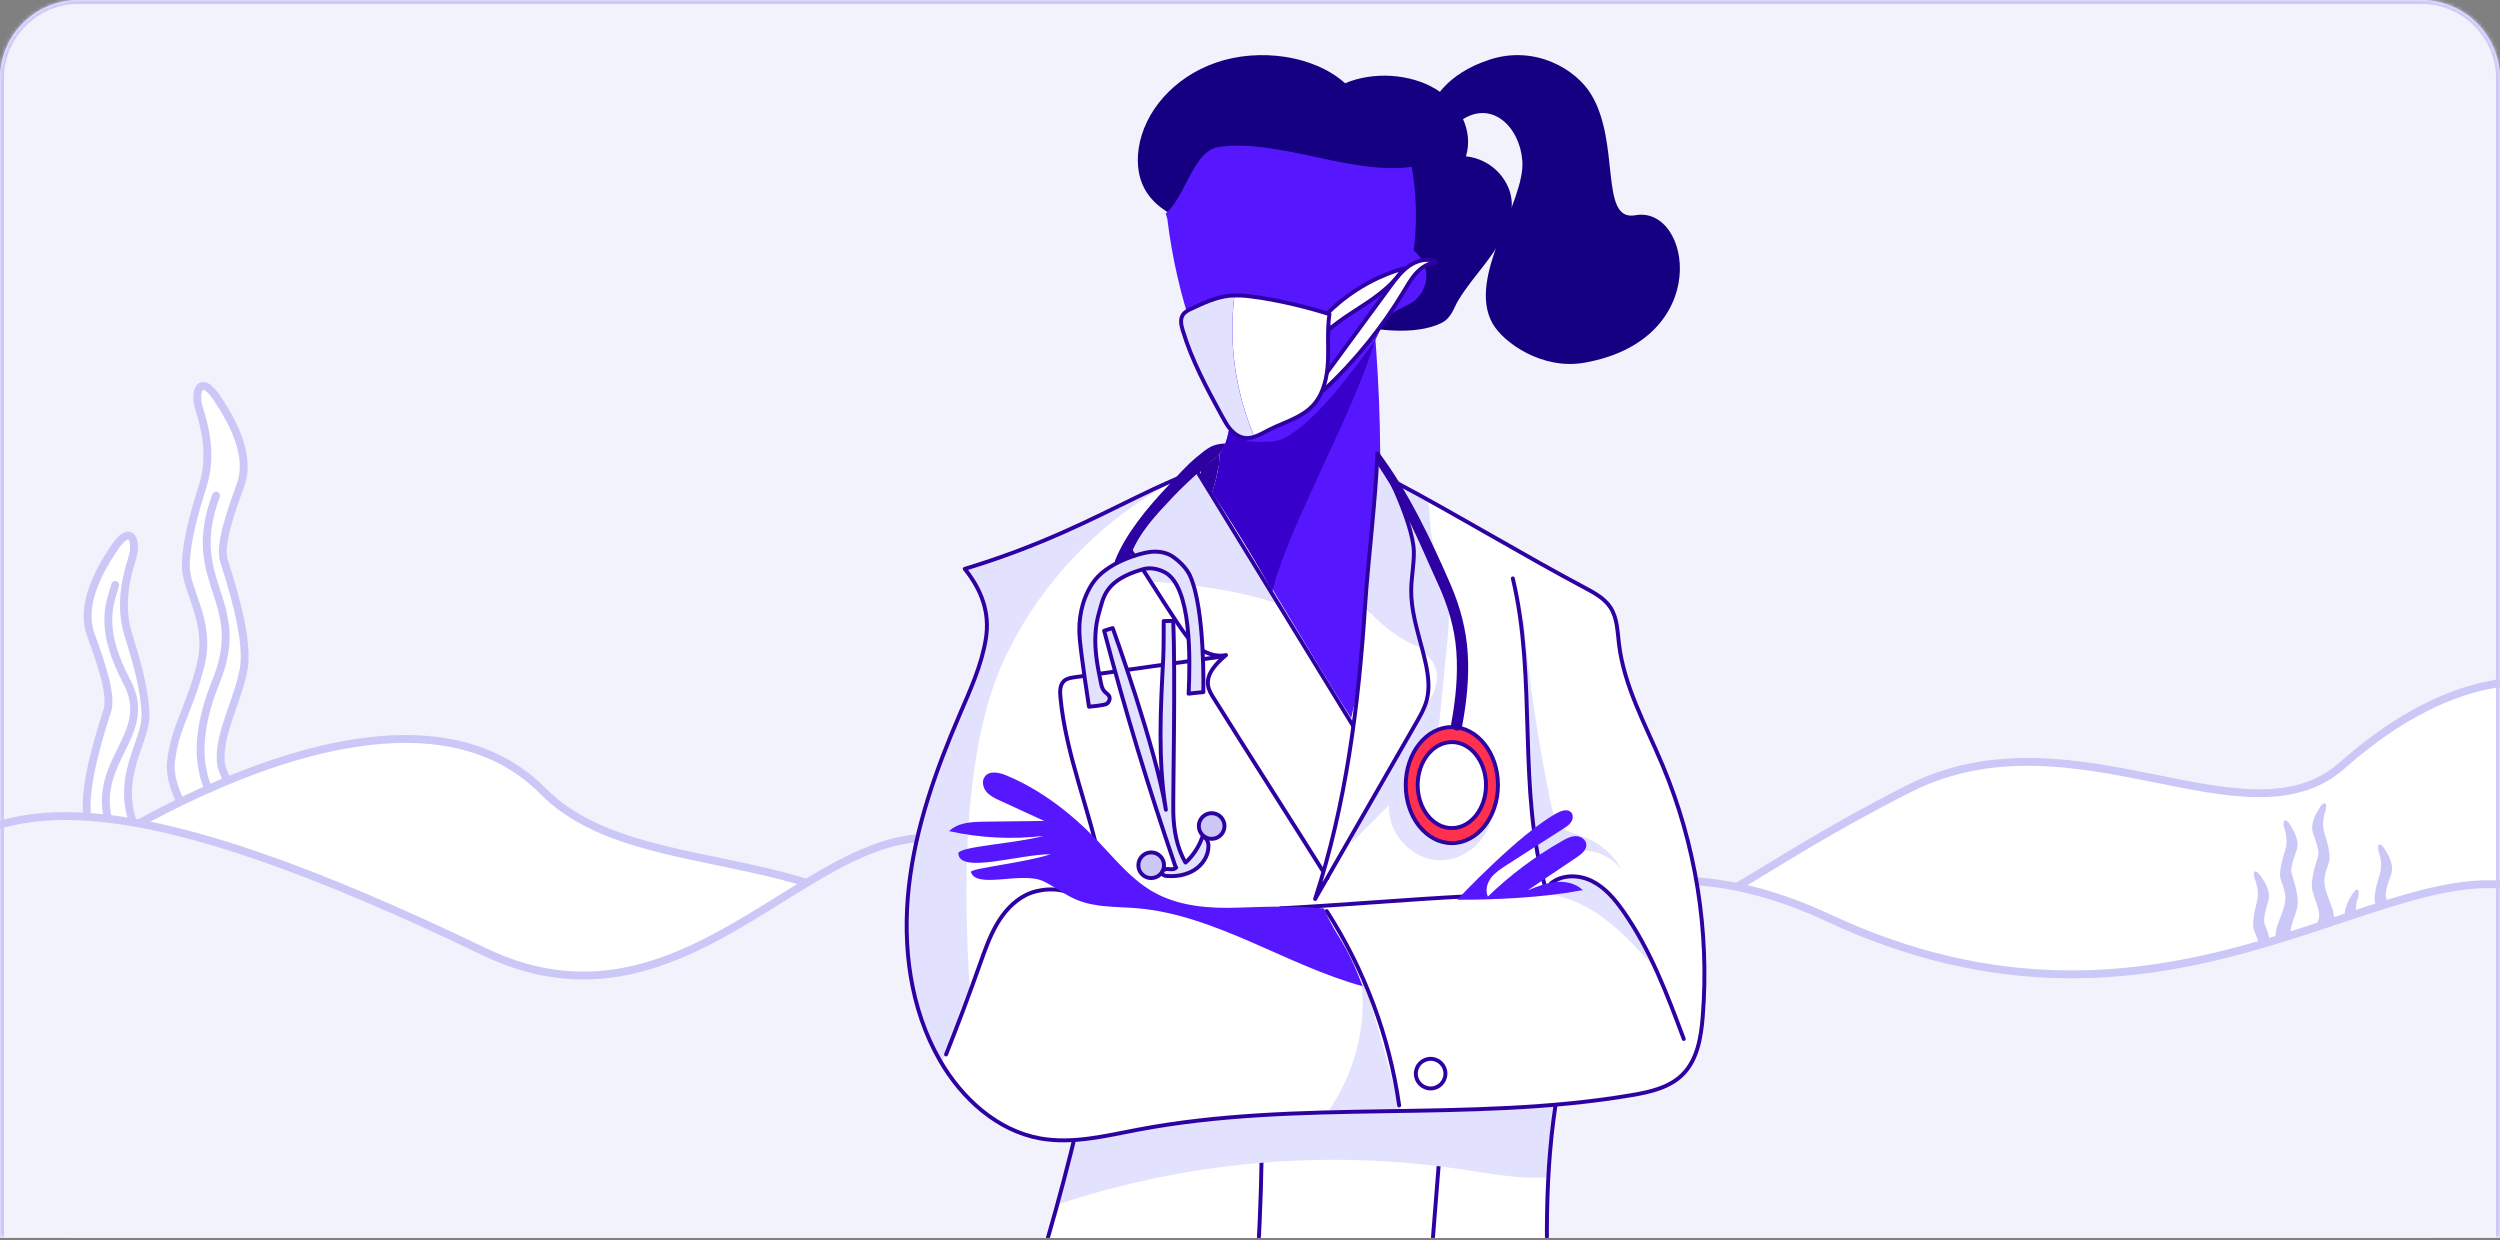 <svg width="635" height="315" viewBox="0 0 635 315" fill="none" xmlns="http://www.w3.org/2000/svg">
<rect x="0" y="0" width="635" height="315" fill="#808080" stroke="none"/>
<g clip-path="url(#clip0_11_669)">
<mask id="path-1-inside-1_11_669" fill="white">
<path d="M0 20C0 8.954 8.954 0 20 0H615C626.046 0 635 8.954 635 20V314.432H0V20Z"/>
</mask>
<rect width="635" height="314.432" rx="20" fill="#CBC8F8"/>
<rect width="635" height="314.432" fill="#F2F2FC"/>
<g clip-path="url(#clip1_11_669)">
<path d="M22.244 207.955C23.236 213.475 25.85 219.02 27.229 224.366H39.17C37.517 219.201 34.996 214.429 33.131 206.678C30.473 195.669 37.167 187.919 36.955 181.414C36.737 174.91 34.809 168.393 32.513 160.929C30.211 153.459 32.276 145.74 33.568 141.877C34.41 139.353 34.148 136.064 32.576 136.02H32.551C31.715 136.02 30.517 136.917 28.926 139.304C24.284 146.25 20.541 154.306 23.061 161.222C25.576 168.137 28.514 176.523 27.254 180.498C25.994 184.48 20.809 199.987 22.25 207.949L22.244 207.955Z" fill="white" stroke="#CBC8F8" stroke-width="2" stroke-linecap="round" stroke-linejoin="round"/>
<path d="M29.263 148.574C29.144 149.048 28.988 149.565 28.814 150.119C27.516 154.3 25.557 160.605 32.251 173.234C35.901 180.137 33.399 185.208 30.748 190.579C28.171 195.794 25.27 201.675 27.953 209.893C28.071 210.261 28.202 210.634 28.346 211.008C29.194 213.251 29.962 215.182 30.642 216.89C31.852 219.93 32.782 222.26 33.368 224.372" stroke="#CBC8F8" stroke-width="2" stroke-linecap="round" stroke-linejoin="round"/>
<path d="M47.368 224.366H60.276C61.424 219.687 62.959 214.591 63.196 211.133C63.614 204.977 56.333 198.491 56.058 193.32C55.665 185.925 60.463 177.894 61.904 169.932C63.339 161.963 58.155 146.462 56.894 142.475C55.634 138.494 58.573 130.114 61.093 123.198C63.614 116.283 59.87 108.233 55.229 101.28C53.588 98.826 52.365 97.941 51.529 98.003H51.51C49.994 98.128 49.757 101.367 50.587 103.853C51.878 107.716 53.937 115.435 51.641 122.906C49.339 130.369 47.411 136.886 47.199 143.391C46.981 149.895 53.675 157.646 51.024 168.648C48.366 179.657 44.411 184.66 43.456 193.314C42.502 201.968 50.762 210.08 51.017 214.03C51.155 216.192 49.121 220.104 47.374 224.36L47.368 224.366Z" fill="white" stroke="#CBC8F8" stroke-width="2" stroke-linecap="round" stroke-linejoin="round"/>
<path d="M54.886 125.89C50.712 137.048 52.883 143.721 54.973 150.169C55.41 151.509 55.84 152.83 56.208 154.169C57.625 159.315 58.186 164.842 54.892 173.022C47.63 191.009 52.022 199.245 55.229 205.251C55.784 206.292 56.308 207.27 56.726 208.223C57.731 210.491 56.67 213.625 55.441 217.257C54.692 219.456 53.888 221.843 53.413 224.372" stroke="#CBC8F8" stroke-width="2" stroke-linecap="round" stroke-linejoin="round"/>
<path d="M654.101 301.173L663.462 178.88C641.962 166.38 616.947 174.866 594.962 194.38C570.518 216.067 526.59 179.139 484.784 200.36C442.185 221.985 436.962 232.527 398.962 243C344.281 258.076 402.507 281.525 348 298.311L654.101 301.173Z" fill="white" stroke="#CBC8F8" stroke-width="2" stroke-linecap="round" stroke-linejoin="round"/>
<path d="M13.443 282.517L13.45 222.5C13.45 222.5 99.102 161.519 138 201C166.318 229.747 236.108 206.513 244 270C222.221 270.424 13.45 282.517 13.45 282.517H13.443Z" fill="white" stroke="#CBC8F8" stroke-width="2" stroke-linecap="round" stroke-linejoin="round"/>
<path d="M592.412 245.469C592.238 247.095 589.056 250.21 589.879 252.684C588.788 252.777 587.696 252.933 586.61 253.095C586.585 253.02 586.56 252.945 586.535 252.87C585.487 249.55 587.646 247.905 588.133 245.083C588.395 243.575 587.016 240.142 586.891 238.279C586.766 236.416 588.969 234.447 589.056 232.884C589.174 230.641 587.721 228.211 587.284 225.8C586.847 223.389 588.42 218.691 588.8 217.482C589.181 216.274 588.295 213.738 587.527 211.638C586.766 209.545 587.895 207.103 589.305 204.997C589.786 204.274 590.148 204 590.403 204H590.41C590.884 204.012 590.965 205.009 590.709 205.776C590.316 206.947 589.692 209.283 590.391 211.545C591.09 213.806 591.67 215.781 591.739 217.75C591.801 219.719 589.773 222.068 590.578 225.401C591.383 228.734 592.581 230.248 592.868 232.871C593.155 235.494 590.653 237.949 590.578 239.145C590.503 240.341 592.624 243.313 592.4 245.456L592.412 245.469Z" fill="#CBC8F8"/>
<path d="M577.202 242.896C577.159 243.226 577.103 243.556 577.028 243.893C576.572 246.005 575.618 248.142 575.824 250.073C575.942 251.157 577.096 252.378 577.776 253.649C576.891 253.593 576.011 253.537 575.125 253.512C574.414 253.487 573.696 253.481 572.979 253.512C572.417 252.546 571.943 251.45 572.006 250.291C572.149 247.656 573.26 246.079 573.883 242.703C573.921 242.516 573.946 242.335 573.958 242.154C574.264 239.083 572.342 236.989 572.299 235.127C572.255 233.158 572.729 231.152 573.297 228.853C573.865 226.554 573.11 224.255 572.661 223.108C572.367 222.367 572.386 221.383 572.842 221.32C573.097 221.289 573.478 221.532 574.014 222.249C575.537 224.273 576.803 226.647 576.161 228.784C575.518 230.915 574.769 233.5 575.212 234.684C575.661 235.868 577.489 240.472 577.19 242.908L577.202 242.896Z" fill="#CBC8F8"/>
<path d="M583.965 242.59C583.834 244.453 582.461 247.892 582.724 249.394C582.942 250.652 583.491 251.674 583.94 252.721C584.046 252.964 584.146 253.213 584.233 253.462C583.959 253.506 583.691 253.543 583.416 253.587C582.53 253.699 581.638 253.786 580.746 253.774C580.646 253.774 580.552 253.774 580.453 253.774C579.698 252.216 578.55 250.74 578.45 249.78C578.406 249.369 578.45 248.933 578.55 248.478C578.962 246.565 580.34 244.441 580.278 243.475C580.203 242.279 577.695 239.824 577.988 237.201C578.275 234.578 579.479 233.064 580.284 229.731C581.089 226.398 579.061 224.049 579.124 222.08C579.192 220.111 579.773 218.136 580.471 215.875C581.17 213.613 580.54 211.271 580.153 210.106C579.904 209.352 579.972 208.367 580.434 208.33C580.69 208.311 581.058 208.579 581.557 209.321C582.961 211.426 584.096 213.869 583.335 215.962C582.574 218.056 581.682 220.597 582.062 221.8C582.443 223.009 584.015 227.706 583.578 230.117C583.141 232.528 581.688 234.965 581.806 237.201C581.887 238.771 584.096 240.734 583.971 242.597L583.965 242.59Z" fill="#CBC8F8"/>
<path d="M595.569 247.762C595.868 249.431 596.661 251.113 597.079 252.733H600.697C600.198 251.17 599.431 249.724 598.869 247.375C598.065 244.042 600.092 241.693 600.03 239.718C599.961 237.75 599.381 235.775 598.682 233.513C597.983 231.251 598.607 228.909 599 227.744C599.256 226.977 599.175 225.98 598.701 225.968H598.695C598.439 225.968 598.077 226.242 597.597 226.965C596.187 229.071 595.057 231.513 595.819 233.606C596.58 235.7 597.472 238.242 597.091 239.444C596.711 240.653 595.139 245.35 595.575 247.762H595.569Z" fill="#CBC8F8"/>
<path d="M603.181 252.74H607.092C607.442 251.319 607.903 249.78 607.978 248.727C608.103 246.864 605.901 244.896 605.82 243.332C605.701 241.089 607.155 238.659 607.592 236.248C608.028 233.837 606.456 229.139 606.076 227.931C605.695 226.722 606.587 224.186 607.348 222.093C608.109 219.999 606.98 217.557 605.57 215.451C605.071 214.71 604.703 214.442 604.447 214.461C603.986 214.498 603.917 215.482 604.166 216.236C604.56 217.408 605.183 219.744 604.485 222.012C603.786 224.273 603.206 226.248 603.137 228.217C603.068 230.186 605.102 232.535 604.297 235.868C603.493 239.201 602.295 240.721 602.002 243.344C601.715 245.967 604.216 248.422 604.291 249.618C604.335 250.272 603.717 251.456 603.187 252.746L603.181 252.74Z" fill="#CBC8F8"/>
<path d="M660.555 359.383L-12.74 355.152L-21.357 223.9C-1.2 199.305 35.15 199.463 123.037 241.746C179.091 268.713 212.13 195.418 250.087 216.794C367.105 282.686 385.575 196.323 464.483 233.173C549.533 272.892 604.872 216.331 640.821 225.631C698.144 240.459 677.401 338.626 679.218 342.57L660.555 359.383Z" fill="#F2F2FC" stroke="#CBC8F8" stroke-width="2" stroke-linecap="round" stroke-linejoin="round"/>
<path d="M377.502 66.625C381.028 61.989 384.196 56.875 383.991 51.473C383.785 46.071 379.166 40.432 372.355 39.711C374.239 33.49 371.093 26.508 364.649 22.61C358.204 18.712 348.811 18.113 341.648 21.145C333.832 14.083 319.865 12.117 308.954 15.87C298.044 19.618 290.558 28.445 289.217 37.745C288.637 41.74 289.143 45.955 291.666 49.455C295.192 54.356 302.238 57.187 309.314 58.069C313.346 58.57 317.922 58.691 320.656 61.078C322.357 62.554 340.526 47.57 341.34 49.455C344.192 56.132 333.143 78.808 341.34 81.65C348.012 83.962 359.538 85.346 366.152 82.025C368.711 80.739 369.194 78.283 370.448 76.213C372.465 72.875 375.104 69.79 377.516 66.625H377.502Z" fill="#160082"/>
</g>
<path d="M395.721 276.936C388.472 318.099 397.994 360.478 394.076 402.1L393.819 402.8C341.517 412.294 287.886 395.68 234.826 398.897C251.426 362.552 264.48 324.591 273.731 285.729L273.673 284.9C313.736 278.58 354.385 276.02 394.934 277.293" fill="white"/>
<path d="M320.285 278.365C321.858 320.401 313.093 363.152 322.258 404.216" stroke="#2D01A2" stroke-linecap="round" stroke-linejoin="round"/>
<path d="M366.968 276.507L358.103 388.317" stroke="#2D01A2" stroke-linecap="round" stroke-linejoin="round"/>
<path d="M370.814 296.953C378.249 298.054 385.826 299.541 393.261 299.069C393.662 291.663 394.405 284.285 395.706 276.95L394.92 277.279C354.385 276.006 313.722 278.566 273.659 284.885L273.716 285.715C272.101 292.492 270.371 299.24 268.526 305.975C301.297 295.037 336.642 291.877 370.828 296.967L370.814 296.953Z" fill="#E2E2FF"/>
<path d="M395.721 276.936C388.472 318.099 397.994 360.478 394.076 402.1L393.819 402.8C341.517 412.294 287.886 395.68 234.826 398.897C251.426 362.552 264.48 324.591 273.731 285.729L273.673 284.9C313.736 278.58 354.385 276.02 394.934 277.293" stroke="#2D01A2" stroke-linecap="round" stroke-linejoin="round"/>
<path d="M354.857 122.689C370.771 131.168 386.742 140.891 402.655 149.355C405.043 150.627 407.545 152 409.032 154.259C410.776 156.904 410.834 160.279 411.205 163.424C412.478 174.319 418.011 184.17 422.258 194.279C430.693 214.368 434.239 236.501 432.495 258.22C432.066 263.51 431.137 269.186 427.376 272.932C424.031 276.264 419.112 277.379 414.437 278.165C373.058 285.214 330.193 279.095 288.944 286.958C280.765 288.517 272.415 290.619 264.222 289.16C253.299 287.201 244.305 278.994 238.758 269.372C231.166 256.189 229.164 240.318 230.851 225.206C232.538 210.093 237.714 195.58 243.719 181.597C246.407 175.334 249.295 169.057 250.396 162.323C251.497 155.589 249.31 149.812 245.049 144.494C283.811 132.741 296.493 117.428 324.288 115.111C335.097 114.211 347.279 114.911 354.814 122.718V122.675L354.857 122.689Z" fill="white"/>
<path d="M324.688 153.387L303.999 119.644C297.122 124.805 291.589 131.997 285.912 138.446C288.243 141.963 289.773 144.165 292.089 147.697C298.766 148.197 305.429 148.912 312.006 150.156C316.296 150.971 320.542 152.043 324.688 153.387Z" fill="#E2E2FF"/>
<path d="M324.688 153.387C320.542 152.029 316.281 150.971 312.006 150.156C305.429 148.912 298.766 148.197 292.089 147.696C294.348 151.114 296.593 154.531 298.852 157.934C300.339 160.179 301.855 162.452 303.928 164.168C306.001 165.883 308.775 166.956 311.406 166.398C308.989 168.443 306.316 171.116 306.873 174.248C307.073 175.392 307.703 176.421 308.332 177.408L335.955 221.517C338.028 210.05 341.403 198.812 345.978 188.102L324.703 153.401L324.688 153.387Z" fill="white"/>
<path d="M303.999 119.644C297.122 124.805 291.746 131.668 286.07 138.131C290.645 145.066 294.277 150.999 298.852 157.934C300.339 160.179 301.855 162.452 303.928 164.168C306.001 165.883 308.775 166.956 311.406 166.398C308.989 168.443 306.316 171.117 306.873 174.248C307.073 175.392 307.702 176.421 308.332 177.408C317.539 192.106 327.948 208.348 337.156 223.047C339.229 211.58 341.403 198.812 345.978 188.102L304.014 119.658L303.999 119.644Z" stroke="#2D01A2" stroke-linecap="round" stroke-linejoin="round"/>
<path d="M355.143 161.851C358.317 164.096 362.578 165.354 364.294 168.843C365.881 172.074 364.58 176.049 362.364 178.88C360.147 181.711 357.116 183.799 354.628 186.387C347.594 193.664 345.292 204.173 343.276 214.11C346.45 210.908 349.624 207.705 352.798 204.488C352.326 211.465 358.374 218.214 365.366 218.514C372.358 218.814 378.963 212.609 379.092 205.603C377.062 207.791 374.946 210.021 372.243 211.294C369.541 212.566 366.081 212.709 363.75 210.836C361.52 209.049 360.862 206.003 360.319 203.215C359.518 199.012 358.846 194.251 361.391 190.819C362.335 189.547 363.665 188.574 364.48 187.216C365.352 185.743 365.538 183.985 365.709 182.297C366.295 176.407 366.882 170.516 367.454 164.625C367.983 159.278 368.497 153.816 367.282 148.583C366.41 144.865 364.68 141.391 363.893 137.645C363.179 134.271 363.179 130.639 362.792 127.179C360.047 125.649 357.302 124.148 354.557 122.689V122.732C348.58 116.556 339.701 114.825 330.908 114.825C335.312 127.551 340.788 139.904 347.265 151.714C349.352 155.503 351.64 159.364 355.172 161.866L355.143 161.851Z" fill="#E2E2FF"/>
<path d="M255.2 167.213C264.251 147.997 279.721 131.854 298.552 122.003L298.252 121.789C283.896 127.894 269.756 136.944 244.763 144.522C249.024 149.841 251.226 155.632 250.11 162.352C248.995 169.072 246.121 175.363 243.433 181.625C237.428 195.609 232.252 210.121 230.565 225.234C228.864 240.347 230.865 256.218 238.472 269.401C238.643 269.687 238.829 269.987 239.001 270.273C241.875 265.369 243.262 256.232 246.321 251.013C244.691 225.706 244.405 190.161 255.215 167.227L255.2 167.213Z" fill="#E2E2FF"/>
<path d="M345.592 247.596C347.494 259.75 344.305 272.56 337.156 282.555C343.333 282.397 349.524 282.297 355.715 282.197C352.426 270.001 349.667 259.235 345.835 247.325L345.592 247.596Z" fill="#E2E2FF"/>
<path d="M354.857 122.689C370.771 131.168 386.742 140.891 402.655 149.355C405.043 150.627 407.545 152 409.032 154.259C410.776 156.904 410.834 160.279 411.205 163.424C412.478 174.319 418.011 184.17 422.258 194.279C430.693 214.368 434.239 236.501 432.495 258.22C432.066 263.51 431.137 269.186 427.376 272.932C424.031 276.264 419.112 277.379 414.437 278.165C373.058 285.214 330.193 279.095 288.944 286.958C280.765 288.517 272.415 290.619 264.222 289.16C253.299 287.201 244.305 278.994 238.758 269.372C231.166 256.189 229.164 240.318 230.851 225.206C232.538 210.093 237.714 195.58 243.719 181.597C246.407 175.334 249.295 169.057 250.396 162.323C251.497 155.589 249.31 149.812 245.049 144.494C283.811 132.741 296.493 117.428 324.288 115.111C335.097 114.211 347.279 114.911 354.814 122.718V122.675L354.857 122.689Z" stroke="#2D01A2" stroke-linecap="round" stroke-linejoin="round"/>
<path d="M309.29 115.798C307.888 117.256 305.115 118.085 304.972 120.101C304.871 121.431 306.416 123.075 307.173 124.176C307.402 124.519 307.617 124.863 307.845 125.206C308.946 121.96 309.618 118.586 309.819 115.169C309.647 115.383 309.475 115.598 309.275 115.812L309.29 115.798Z" fill="#2D01A2"/>
<path d="M347.651 74.047L348.28 70.673C339.358 74.963 329.907 81.325 322.072 87.373C319.398 89.432 316.739 91.691 315.209 94.694C314.165 96.753 313.693 99.055 313.393 101.414C312.155 111.138 310.069 118.572 307.924 125.006C315.209 135.729 334.854 169.586 343.204 182.383C351.783 145.852 351.998 111.394 348.28 74.047H347.651Z" fill="#5617FE"/>
<path d="M307.76 213.066C309.56 213.066 311.02 211.607 311.02 209.807C311.02 208.006 309.56 206.547 307.76 206.547C305.959 206.547 304.5 208.006 304.5 209.807C304.5 211.607 305.959 213.066 307.76 213.066Z" fill="#CBC8F8" stroke="#2D01A2" stroke-linecap="round" stroke-linejoin="round"/>
<path d="M292.404 223.032C294.204 223.032 295.664 221.573 295.664 219.772C295.664 217.972 294.204 216.512 292.404 216.512C290.603 216.512 289.144 217.972 289.144 219.772C289.144 221.573 290.603 223.032 292.404 223.032Z" fill="#CBC8F8" stroke="#2D01A2" stroke-linecap="round" stroke-linejoin="round"/>
<path d="M380.479 199.412C380.479 207.548 375.232 214.153 368.769 214.153C362.306 214.153 357.059 207.562 357.059 199.412C357.059 191.262 362.306 184.671 368.769 184.671C375.232 184.671 380.479 191.262 380.479 199.412ZM368.769 188.488C363.979 188.488 360.09 193.378 360.09 199.412C360.09 205.446 363.979 210.336 368.769 210.336C373.559 210.336 377.448 205.446 377.448 199.412C377.448 193.378 373.559 188.488 368.769 188.488Z" fill="#FF314F" stroke="#2D01A2" stroke-linecap="round" stroke-linejoin="round"/>
<path d="M311.306 112.638C307.874 112.781 306.83 113.767 304.128 115.955C301.283 118.257 298.824 121.159 296.307 123.805C291.474 128.923 285.812 135.743 283.21 142.42C282.538 144.136 286.441 142.849 287.099 141.148C289.43 135.143 293.605 130.825 297.951 126.207C300.225 123.805 302.269 121.974 304.671 119.701C307.102 117.385 307.059 117.571 309.075 116.084C310.305 114.568 310.819 114.096 311.277 112.624L311.306 112.638Z" fill="#2D01A2"/>
<path d="M314.358 94.98C313.729 99.913 312.807 111.508 309.833 115.154C309.633 118.571 308.961 121.946 307.86 125.191C313.336 133.284 318.44 141.634 323.173 150.184C327.419 132.684 346.485 100.542 350.103 82.827C341.267 84.171 327.583 93.093 318.647 93.55L314.358 94.98Z" fill="#3801CB"/>
<path d="M372.815 166.098C372.444 159.95 370.899 154.131 368.455 148.483C363.55 137.173 357.602 124.62 350.153 114.825C350.096 117.242 350.253 117.857 350.096 119.615C357.173 128.938 360.29 137.516 365.18 148.154C367.711 153.659 369.47 159.364 369.913 165.44C370.356 171.574 369.727 177.722 368.612 183.756C368.283 185.557 371.028 186.329 371.371 184.514C372.501 178.451 373.187 172.275 372.815 166.112V166.098Z" fill="#2D01A2"/>
<path d="M361.163 164.611C359.876 159.721 358.374 154.86 358.432 149.827C358.475 146.61 359.147 143.407 359.104 140.19C358.989 132.04 354.328 124.734 349.839 117.942L349.453 116.055C349.009 128.008 347.494 142.034 346.707 154.016C350.439 158.777 355.501 162.509 361.163 164.625V164.611Z" fill="#E2E2FF"/>
<path d="M361.163 164.611C355.501 162.495 350.439 158.777 346.707 154.002C345.049 179.266 341.86 204.359 334.025 228.351C342.59 213.424 351.168 198.483 359.733 183.556C360.777 181.726 361.849 179.867 362.378 177.822C363.15 174.891 362.793 171.774 362.178 168.815C361.877 167.413 361.534 166.012 361.163 164.611Z" fill="white"/>
<path d="M362.192 168.814C361.892 167.413 361.549 166.012 361.177 164.611C359.89 159.721 358.389 154.86 358.446 149.827C358.489 146.61 359.161 143.407 359.118 140.19C359.004 132.04 349.867 115.169 349.867 115.169C349.424 127.122 347.508 142.02 346.722 154.002C345.063 179.266 341.875 204.359 334.039 228.351C342.604 213.424 351.183 198.483 359.747 183.556C360.791 181.726 361.863 179.867 362.392 177.822C363.164 174.891 362.807 171.774 362.192 168.814Z" stroke="#2D01A2" stroke-linecap="round" stroke-linejoin="round"/>
<path d="M393.118 227.079C398.452 227.751 403.413 230.253 407.702 233.484C411.992 236.716 415.666 240.676 419.269 244.665C417.482 240.919 415.681 237.173 413.422 233.684C411.162 230.196 408.432 226.979 405.029 224.605C403.47 223.519 401.697 222.589 399.781 222.532C396.879 222.446 394.262 224.434 392.618 226.821L393.104 227.079H393.118Z" fill="#E2E2FF"/>
<path d="M393.919 224.405C396.764 222.046 401.082 222.146 404.385 223.804C407.688 225.463 410.162 228.394 412.292 231.425C419.212 241.248 423.487 252.643 427.677 263.896" stroke="#2D01A2" stroke-linecap="round" stroke-linejoin="round"/>
<path d="M386.942 156.761C388.329 172.889 390.716 188.932 394.076 204.774C394.42 206.404 394.806 208.091 395.878 209.363C397.451 211.236 400.053 211.723 402.341 212.58C406.473 214.125 409.99 217.227 412.049 221.116C409.561 217.699 405.215 215.712 400.997 216.055C396.779 216.398 392.818 219.057 390.917 222.832C389.644 216.312 389.415 209.635 389.201 202.986C388.7 187.588 386.87 173.99 386.37 158.591L386.942 156.761Z" fill="#E2E2FF"/>
<path d="M384.254 146.924C390.459 172.746 385.298 200.442 392.661 225.963" stroke="#2D01A2" stroke-linecap="round" stroke-linejoin="round"/>
<path d="M272.086 227.064C268.941 225.292 263.822 225.706 260.605 227.322C257.388 228.937 254.9 231.768 253.113 234.9C251.326 238.031 250.125 241.448 248.924 244.851C246.193 252.572 243.319 260.221 240.302 267.828" stroke="#2D01A2" stroke-linecap="round" stroke-linejoin="round"/>
<path d="M325.26 230.71C342.518 229.809 355.93 228.537 373.187 227.636" stroke="#2D01A2" stroke-linecap="round" stroke-linejoin="round"/>
<path d="M336.985 231.411C346.579 246.281 352.898 263.252 355.386 280.767" stroke="#2D01A2" stroke-linecap="round" stroke-linejoin="round"/>
<path d="M310.476 166.741C298.995 168.4 284.44 170.359 272.944 172.017C271.986 172.16 270.971 172.317 270.256 172.975C269.198 173.947 269.212 175.577 269.341 177.007C270.714 191.977 276.948 206.061 279.793 220.816" stroke="#2D01A2" stroke-linecap="round" stroke-linejoin="round"/>
<path d="M277.377 148.354C274.76 152.415 273.831 157.319 274.245 162.137C274.66 166.956 276.604 179.509 276.604 179.509C276.604 179.509 280.694 179.166 281.194 178.723C281.695 178.28 282.023 177.55 281.78 176.936C281.552 176.364 280.922 176.049 280.508 175.592C279.964 174.991 279.779 174.162 279.621 173.375C279.192 171.302 278.778 169.229 278.506 167.127C278.006 163.267 278.063 159.278 279.178 155.546C280.293 151.814 280.494 147.396 290.33 144.579C292.118 144.065 294.177 144.479 295.821 145.337C302.67 148.94 302.326 167.299 301.912 176.192C303.113 176.006 305.644 175.806 305.644 175.806C305.644 175.806 306.158 154.788 302.241 146.181C301.411 144.351 299.51 142.492 297.851 141.362C296.121 140.19 293.876 139.933 291.803 140.233C289.73 140.533 280.951 142.778 277.377 148.34V148.354Z" fill="#E2E2FF" stroke="#2D01A2" stroke-linecap="round" stroke-linejoin="round"/>
<path d="M282.638 159.55C282.638 159.55 293.691 190.29 296.135 205.675C294.091 192.992 294.777 180.053 295.463 167.227C295.606 164.697 295.578 157.748 295.578 157.748C295.578 157.748 297.322 157.734 297.994 157.719C298.609 171.603 297.894 202.386 298.023 206.647C298.151 210.908 298.938 215.269 301.04 218.986L301.14 219.086C303.084 217.299 304.571 215.026 305.415 212.538C305.958 212.609 306.401 213.01 306.644 213.496C306.888 213.982 306.959 214.539 306.945 215.083C306.888 217.485 305.386 219.715 303.342 220.988C301.297 222.26 298.823 222.675 296.421 222.503C295.95 222.475 295.378 222.346 295.22 221.903C295.049 221.445 295.463 220.945 295.935 220.802C296.407 220.659 296.908 220.759 297.408 220.788C297.908 220.816 298.452 220.73 298.752 220.344L298.595 220.201C291.817 200.442 285.769 180.425 280.451 160.207L282.595 159.535L282.638 159.55Z" fill="#E2E2FF" stroke="#2D01A2" stroke-linecap="round" stroke-linejoin="round"/>
<path d="M336.356 230.753C328.906 230.067 322.115 230.267 314.637 230.539C307.159 230.81 299.353 230.224 292.861 226.507C287.299 223.332 283.21 218.185 278.778 213.553C272.158 206.632 264.423 200.613 255.572 196.938C253.771 196.195 251.354 195.68 250.168 197.224C249.31 198.325 249.639 200.013 250.525 201.085C251.412 202.157 252.727 202.786 253.999 203.358C257.746 205.074 261.492 206.804 265.238 208.52C260.148 208.577 255.043 208.634 249.953 208.706C246.808 208.749 243.333 208.906 241.074 211.108C248.924 212.852 257.059 213.267 265.037 212.323C257.946 214.282 243.319 214.997 243.419 216.798C243.719 222.046 259.032 216.927 266.839 216.984C260.476 219.115 246.307 220.573 246.607 221.502C248.037 225.92 259.604 221.231 265.08 223.861C267.94 225.234 270.456 227.279 273.373 228.508C278.206 230.567 283.639 230.253 288.872 230.696C308.746 232.383 326.862 245.237 346.107 250.499C341.66 238.688 339.487 238.217 336.413 231.039" fill="#5617FE"/>
<path d="M363.379 276.464C365.455 276.464 367.139 274.78 367.139 272.703C367.139 270.626 365.455 268.943 363.379 268.943C361.302 268.943 359.618 270.626 359.618 272.703C359.618 274.78 361.302 276.464 363.379 276.464Z" stroke="#2D01A2" stroke-linecap="round" stroke-linejoin="round"/>
<path d="M395.42 206.532C396.593 205.903 398.223 205.36 399.095 206.361C399.653 207.004 399.553 208.048 399.095 208.763C398.638 209.478 397.88 209.978 397.165 210.436C392.318 213.553 387.471 216.67 382.61 219.772C381.194 220.687 379.736 221.631 378.72 222.975C377.705 224.319 377.219 226.192 377.92 227.736C383.582 222.246 389.944 217.485 396.793 213.596C397.851 212.995 398.981 212.395 400.21 212.38C401.44 212.366 402.755 213.152 402.913 214.368C403.113 215.783 401.769 216.884 400.596 217.685C396.393 220.516 392.189 223.347 387.986 226.178C390.288 225.234 392.632 224.276 395.106 224.033C397.579 223.79 400.253 224.348 402.04 226.092C391.96 227.979 380.365 228.551 370.113 228.537C370.113 228.537 385.827 211.751 395.449 206.532H395.42Z" fill="#5617FE"/>
<path d="M332.681 65.755C332.681 65.755 332.681 65.855 332.667 65.912C332.724 65.926 332.767 65.941 332.824 65.955L332.681 65.755Z" fill="white"/>
<path d="M296.507 55.646C298.823 74.705 305.043 93.278 314.694 109.878C315.052 110.493 315.423 111.108 315.995 111.523C316.796 112.094 317.854 112.166 318.841 112.195C321.4 112.295 324.088 112.366 326.361 111.194C334.182 107.152 343.449 94.297 348.366 87.716C350.21 85.643 350.568 82.541 352.469 80.525C354.257 78.637 357.045 78.08 359.118 76.493C361.091 74.991 362.292 72.532 362.292 70.058C362.292 67.585 361.062 65.126 359.075 63.639C359.976 56.575 359.819 49.384 358.575 42.363C343.547 44.608 324.527 35.101 309.5 37.346C303.109 38.304 301.068 50.099 296.093 54.231L296.522 55.646H296.507Z" fill="#5617FE"/>
<path d="M336.873 79.883C342.249 74.407 349.055 70.346 356.419 68.201C354.302 71.69 351.028 74.335 347.654 76.637C344.28 78.939 340.705 80.984 337.617 83.657L336.873 79.883Z" fill="white" stroke="#2D01A2" stroke-linecap="round" stroke-linejoin="round"/>
<path d="M336.273 99.085C344.222 91.664 351.128 83.114 356.705 73.792C357.662 72.191 358.592 70.546 359.879 69.202C361.165 67.858 362.853 66.786 364.711 66.657L364.511 66.357C362.309 65.528 359.764 66.228 357.848 67.587C355.932 68.945 354.503 70.875 353.101 72.762L336.287 95.668" fill="white"/>
<path d="M336.273 99.085C344.222 91.664 351.128 83.114 356.705 73.792C357.662 72.191 358.592 70.546 359.879 69.202C361.165 67.858 362.853 66.786 364.711 66.657L364.511 66.357C362.309 65.528 359.764 66.228 357.848 67.587C355.932 68.945 354.503 70.875 353.101 72.762L336.287 95.668" stroke="#2D01A2" stroke-linecap="round" stroke-linejoin="round"/>
<path d="M337.774 79.826C331.798 77.938 325.692 76.508 319.516 75.536C317.542 75.222 315.555 74.979 313.568 75.05C312.038 87.189 313.839 99.728 318.658 110.981C319.916 110.58 321.146 109.866 322.332 109.251C326.164 107.278 330.625 106.177 333.57 103.031C336.33 100.071 337.216 95.825 337.402 91.779C337.574 87.79 337.174 83.757 337.788 79.811L337.774 79.826Z" fill="white"/>
<path d="M313.553 75.064C313.167 75.064 312.781 75.079 312.395 75.121C308.992 75.479 305.832 76.952 302.744 78.396C301.872 78.796 300.957 79.254 300.471 80.069C299.799 81.184 300.099 82.614 300.471 83.858C302.773 91.579 306.647 98.713 310.494 105.776C311.151 106.977 311.809 108.178 312.71 109.208C313.625 110.223 314.812 111.038 316.17 111.238C317.013 111.367 317.828 111.238 318.629 110.981C313.796 99.728 311.995 87.189 313.539 75.05L313.553 75.064Z" fill="#E2E2FF"/>
<path d="M319.43 75.536C317.457 75.222 315.469 74.979 313.482 75.05C313.096 75.05 312.71 75.064 312.324 75.107C308.921 75.465 305.761 76.937 302.673 78.382C301.8 78.782 300.885 79.239 300.399 80.054C299.727 81.17 300.027 82.599 300.399 83.843C302.701 91.564 306.576 98.699 310.422 105.762C311.08 106.963 311.737 108.164 312.638 109.194C313.553 110.209 314.74 111.024 316.098 111.224C316.942 111.353 317.757 111.224 318.558 110.966C319.816 110.566 321.045 109.851 322.232 109.236C326.064 107.263 330.525 106.162 333.47 103.017C336.23 100.057 337.116 95.811 337.302 91.764C337.474 87.775 337.073 83.743 337.688 79.797C331.712 77.91 325.606 76.48 319.43 75.508V75.536Z" stroke="#2D01A2" stroke-linecap="round" stroke-linejoin="round"/>
<path d="M364.019 26.037C364.019 26.037 366.959 18.765 378.546 15.086C389.916 11.475 400.199 17.499 404.124 23.926C411.683 36.308 406.173 56.345 415.355 54.676C429.61 52.078 435.385 86.366 402.363 92.141C391.738 93.998 381.823 87.038 379.088 82.126C372.453 70.22 387.567 51.357 386.666 40.713C385.929 32.03 378.731 25.204 371.003 30.675C363.275 36.147 364.019 26.037 364.019 26.037Z" fill="#160082"/>
</g>
<path d="M-1 20C-1 8.402 8.402 -1 20 -1H615C626.598 -1 636 8.402 636 20H634C634 9.507 625.493 1 615 1H20C9.507 1 1 9.507 1 20H-1ZM635 314.432H0H635ZM-1 314.432V20C-1 8.402 8.402 -1 20 -1V1C9.507 1 1 9.507 1 20V314.432H-1ZM615 -1C626.598 -1 636 8.402 636 20V314.432H634V20C634 9.507 625.493 1 615 1V-1Z" fill="#CBC8F8" mask="url(#path-1-inside-1_11_669)"/>
<defs>
<clipPath id="clip0_11_669">
<path d="M0 20C0 8.954 8.954 0 20 0H615C626.046 0 635 8.954 635 20V314.432H0V20Z" fill="white"/>
</clipPath>
<clipPath id="clip1_11_669">
<rect width="635" height="314" fill="white" transform="matrix(-1 0 0 1 635 0)"/>
</clipPath>
</defs>
</svg>
